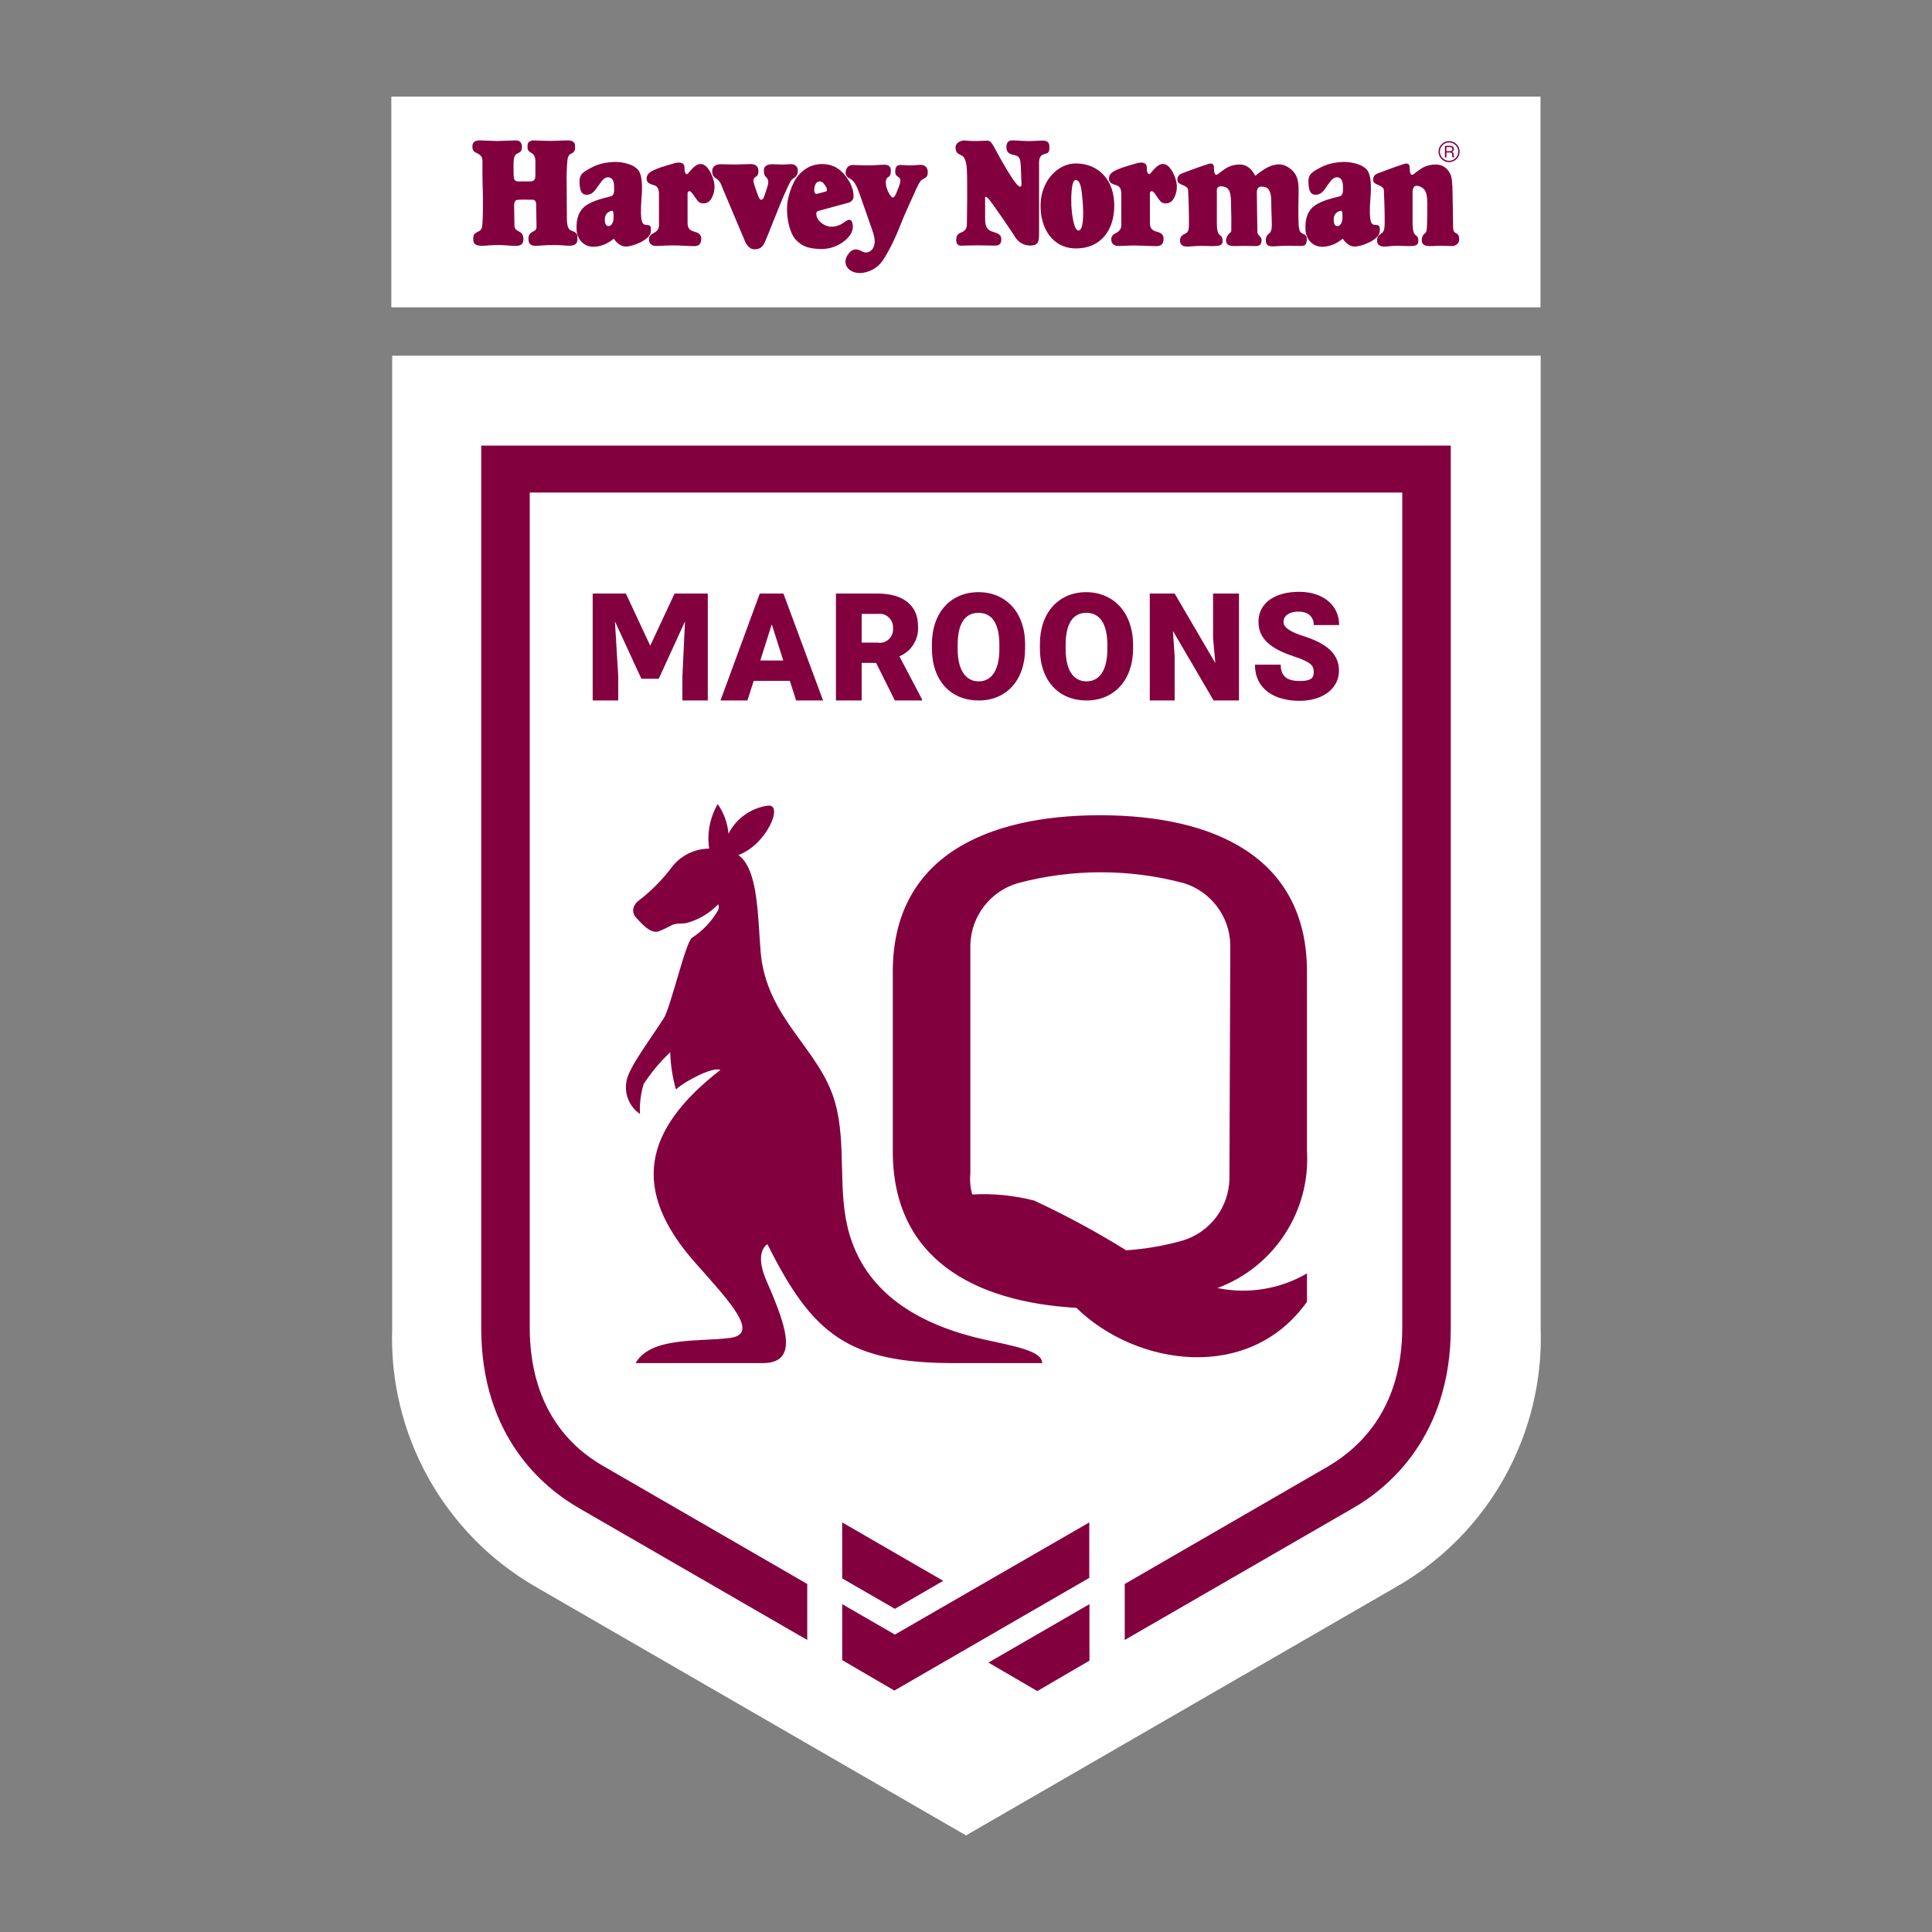 <svg clip-rule="evenodd" fill-rule="evenodd" stroke-linejoin="round" stroke-miterlimit="1.414" viewBox="0 0 100 100" xmlns="http://www.w3.org/2000/svg"><rect x="0" y="0" width="100" height="100" fill="#808080" stroke="none"/><path d="m79.745 18.41v50.328c.186 5.482-2.68 10.638-7.434 13.374l-22.311 12.888-22.311-12.888c-4.736-2.748-7.584-7.901-7.389-13.374v-50.328zm-.009-2.502h-59.481v-10.908h59.481z" fill="#fff"/><path d="m53.69 87.53 2.7-1.575v-2.925l-5.229 3.024zm-10.098-4.5v2.898l2.7 1.575 10.089-5.832v-2.871l-10.062 5.805zm-18.684-59.967v45.675c0 5.589 3.186 8.253 5.094 9.342l11.781 6.804v-2.898l-10.539-6.093c-1.746-.99-3.825-3.042-3.825-7.2v-43.2h45.162v43.2c0 4.113-2.079 6.165-3.825 7.2l-10.539 6.093v2.898l11.781-6.804c1.908-1.08 5.094-3.78 5.094-9.342v-45.675zm21.411 60.21 2.502-1.449-5.229-3.024v2.898zm-9.171-41.652c.319.451.511.98.558 1.53.399-.783 1.156-1.325 2.025-1.449.87-.124-.054 2.025-1.512 2.556 1.035.738.999 3.186 1.152 5.013.297 3.465 3.051 4.995 3.843 7.758.639 2.232.09 4.653.765 6.894.963 3.204 3.843 4.698 6.912 5.4 1.701.369 3.06.612 3.051 1.233h-4.5c-5.535 0-7.38-1.467-9.72-6.156-.225.135-.621.666 0 2.007 1.008 2.322 1.629 4.149-.261 4.149h-6.561c.774-1.386 3.33-1.098 4.887-1.305s0-1.863-1.8-3.888c-3.348-3.789-2.7-6.867 1.296-9.981-.342-.189-1.8.549-2.295 1.008-.181-.627-.28-1.274-.297-1.926-.522.493-.984 1.046-1.377 1.647-.151.501-.214 1.025-.189 1.548-.556-.379-.831-1.06-.693-1.719.126-.693 1.143-2.025 1.917-3.222.36-.549 1.143-3.978 1.467-4.176.561-.366 1.027-.859 1.359-1.44.038-.095.038-.202 0-.297-.433.449-.976.778-1.575.954-.261.081-.549 0-.81.117-.226.125-.461.237-.702.333-.432.135-.9-.432-1.161-.711s-.18-.657.153-.9c.636-.488 1.202-1.061 1.683-1.701.461-.609 1.181-.969 1.944-.972-.12-.796.035-1.609.441-2.304zm30.501 18v-9.324c0-5.922-4.797-8.1-10.719-8.1s-10.719 2.187-10.719 8.1v9.297c0 5.517 4.158 7.794 9.504 8.1 3.069 3.006 8.937 3.906 11.934-.315v-1.467c-1.398.814-3.05 1.084-4.635.756 2.924-1.08 4.813-3.962 4.635-7.074zm-4.014 1.404c-.031 1.471-1.012 2.762-2.421 3.186-.954.27-1.935.439-2.925.504-1.533-.953-3.123-1.813-4.761-2.574-1.045-.268-2.126-.375-3.204-.315-.101-.347-.135-.711-.099-1.071v-11.853c.038-1.488 1.044-2.787 2.475-3.195 2.805-.744 5.755-.744 8.559 0 1.41.427 2.392 1.722 2.421 3.195zm4.365-26.244c0-.333-.153-.513-.99-.792-.981-.324-1.872-.783-1.872-1.8s.9-1.557 2.106-1.557 2.07.666 2.07 1.719h-1.314c0-.405-.261-.693-.792-.693s-.774.252-.774.54.387.522 1.017.72c1.188.378 1.854.9 1.854 1.8s-.81 1.557-2.043 1.557-2.304-.558-2.304-1.872h1.332c0 .63.36.846.99.846s.72-.189.72-.468zm-17.352-4.131c-1.422 0-2.412 1.035-2.412 2.7v.207c0 1.701.999 2.7 2.421 2.7s2.403-1.035 2.403-2.7v-.207c0-1.665-1.008-2.7-2.412-2.7zm5.571 0c1.409.004 2.413 1.039 2.43 2.7v.207c0 1.665-.999 2.7-2.412 2.7s-2.412-.999-2.412-2.7v-.207c0-1.661.986-2.696 2.394-2.7h-.009.018zm-10.791.072c1.287 0 2.088.585 2.088 1.674.056.677-.335 1.316-.963 1.575l1.17 2.223v.063h-1.404l-.972-1.944h-.747v1.944h-1.332v-5.535zm15.372 5.535h-1.287v-5.535h1.287l2.106 3.6-.117-1.287v-2.313h1.341v5.535h-1.314l-2.106-3.6.09 1.323zm-20.25-5.535 2.052 5.535h-1.395l-.324-1.017h-1.872l-.324 1.017h-1.395l2.034-5.535zm-8.55 5.535h-1.323v-5.535h1.719l1.26 2.7 1.26-2.7h1.719v5.535h-1.314v-1.251l.135-2.844-1.359 2.97h-.9l-1.368-2.97.171 2.844zm19.728-2.664c0 1.071-.387 1.674-1.071 1.674s-1.089-.603-1.089-1.674v-.207c0-1.098.369-1.665 1.08-1.665s1.08.567 1.08 1.665zm5.589 0c0 1.071-.387 1.674-1.08 1.674s-1.08-.603-1.08-1.674v-.207c0-1.098.369-1.665 1.071-1.665s1.089.567 1.089 1.665zm-16.776.594-.594-1.872-.594 1.872zm4.869-.927h-.81v-1.485h.846c.028-.003.056-.005.084-.005.38 0 .693.313.693.693 0 .02-.001.039-.003.059.003.022.004.044.004.066 0 .376-.309.684-.684.684-.044 0-.087-.004-.13-.012zm-.885-19.126h-.005c-.618 0-.922-.473-.671-.895.15-.255.305-.329.445-.329h.001c.155 0 .294.09.397.132.042.016.087.025.134.025h.002c.168-.001.344-.118.417-.355.092-.302-.067-.71-.067-.71s-.671-1.936-.764-2.173c-.092-.237-.209-.45-.368-.553-.094-.06-.277-.105-.277-.342s.159-.395.37-.395h.005c.209.001.43.021.86.021h.007c.274-.001.551-.034.76-.034h.003c.208 0 .338.092.338.302 0 .197-.041.285-.144.343-.066.036-.085.088-.105.145-.059.17.052.501.093.58.04.079.17.328.249.328h.001c.079-.001.143-.132.143-.132s.172-.382.239-.618c.065-.237-.064-.294-.132-.342-.08-.057-.117-.108-.119-.238-.004-.231.079-.355.263-.355h.005c.182.001.312.021.562.021h.005c.246-.001.286-.028.488-.028h.002c.203.002.36.138.36.362s-.065.291-.237.37c-.17.077-.263.302-.435.683-.171.382-.525 1.132-.776 1.778-.251.645-.61 1.357-.896 1.777-.267.376-.692.61-1.153.632zm-5.479-1.231h-.004c-.316 0-.475-.4-.475-.4s-1.07-2.541-1.139-2.699c-.067-.159-.135-.408-.302-.522-.188-.126-.263-.21-.263-.429 0-.272.242-.353.445-.353.204 0 .355.014.776.014h.009c.339-.002.54-.023.734-.023h.01c.193.001.407.055.417.332.006.234-.054.279-.159.346-.105.068-.113.182-.075.318.037.135.12.377.195.58.049.131.099.271.182.271h.001c.104-.001.142-.135.142-.135s.166-.475.203-.626c.039-.15.039-.292-.098-.42-.099-.093-.105-.161-.105-.371 0-.212.227-.277.376-.285.152-.007.257.014.552.014h.014c.281-.001.326-.019.468-.019.144 0 .347.085.347.327 0 .241-.105.331-.248.423-.143.089-.235.354-.43.769-.196.414-.921 2.291-1.034 2.525-.113.233-.224.361-.539.363zm3.502-4.412h.007c.296.001.579.08.78.212.37.241.625.656.731.912.106.257.12.452.113.584-.013.218-.249.291-.249.291l-1.44.391s-.136.03-.204.075c-.067.046-.082.431.378.679.134.073.267.1.391.1h.003c.234-.01.461-.092.647-.236.079-.059.174-.124.257-.124h.001c.065 0 .123.043.155.162.076.272 0 .573-.338.875-.346.305-.79.475-1.252.478h-.006l-.108-.002c-.543-.032-.859-.107-1.214-.468-.354-.363-.588-1.411-.391-2.21.196-.798.512-1.259 1.01-1.538.224-.121.475-.183.729-.181zm13.159 4.367h-.008c-1.24 0-1.878-1.076-1.838-2.302s.913-2.096 1.811-2.096h.007c1.194.002 1.995.86 1.995 2.178s-.732 2.217-1.967 2.22zm-25.327-2.777h-.014c-.27 0-.33-.229-.354-.436-.021-.211-.054-.508.149-.686.202-.18.655-.383.655-.383.266-.092.405-.148.824-.186.061-.006.123-.008.183-.009h.013c.433.001.831.134.99.243.196.132.491.281.381 1.613-.107 1.331.071 1.387.219 1.402.148.016.312-.032.257.375-.054.403-.916.746-1.291.747h-.002c-.374 0-.616-.405-.616-.405s-.179.14-.366.241c-.115.062-.394.173-.684.175h-.006c-.183.006-.363-.05-.51-.159-.398-.312-.366-.74-.366-.88 0-.141 0-.733.452-1.069.452-.335 1.129-.436 1.332-.506.202-.069.157-.35.157-.537s-.063-.443-.31-.445h-.002c-.18 0-.296.141-.484.414-.187.273-.326.484-.607.491zm37.728 0h-.014c-.269 0-.33-.229-.353-.436-.023-.211-.055-.508.148-.686.202-.18.654-.383.654-.383.265-.092.406-.148.826-.186.061-.006.122-.008.183-.009h.011c.434.001.832.134.991.243.194.132.49.281.381 1.613-.108 1.331.071 1.387.218 1.402.15.016.313-.032.258.375-.054.403-.916.746-1.291.747h-.002c-.363 0-.601-.38-.616-.404v-.001s-.179.14-.366.241c-.116.062-.394.173-.685.175h-.005c-.183.006-.363-.05-.51-.159-.398-.312-.366-.74-.366-.88 0-.141 0-.733.451-1.069.453-.335 1.13-.436 1.333-.506.202-.069.155-.35.155-.537s-.061-.445-.311-.445c-.179 0-.295.141-.484.414-.185.273-.326.484-.606.491zm3.546 2.682h-.004c-.177 0-.374-.06-.374-.318s.151-.297.246-.376c.149-.123.149-.3.149-.749s-.026-1.157-.041-1.47c-.013-.302-.558-.245-.558-.531 0-.259.164-.314.3-.368s.218-.081.736-.272c0 0 .258-.095.558-.19.041-.015.085-.023.129-.024h.002c.169 0 .169.16.169.228 0 .08.013.354.109.354h.002c.093-.002.122-.069.284-.177.163-.109.408-.355.953-.355h.003c.616.002.787.586.787.586.081.218.081.94.081.94 0 .177.028 1.532.028 1.71 0 .485.321.158.313.659-.002.208-.193.326-.38.327h-.016c-.258-.007-.286-.016-.586-.016-.294 0-.193.015-.528.016h-.016c-.354 0-.409-.163-.409-.3 0-.136.034-.265.173-.368.082-.06.087-.177.101-.503.012-.327.01-.598.01-1.076 0-.572-.141-.759-.427-.854-.356-.12-.333.311-.333.311v1.579c0 .38.055.558.136.626.082.067.163.109.163.327 0 .215-.146.257-.455.258h-.007c-.309 0-.334-.016-.634-.016h-.015c-.309 0-.474.042-.649.042zm-10.205 0h-.004c-.177 0-.367-.053-.367-.312s.179-.302.312-.381c.167-.098.15-.301.15-.75s-.027-1.156-.041-1.471c-.013-.3-.558-.244-.558-.53 0-.259.163-.314.3-.368.136-.055.218-.082.734-.272 0 0 .259-.095.56-.19.041-.015.085-.023.129-.024h.002c.168 0 .167.16.167.228 0 .08.014.354.109.354h.003c.094-.002.121-.069.283-.178.163-.108.409-.354.953-.354h.004c.543.002.786.587.786.587l.002-.001c.023-.021.405-.344.721-.477.327-.135.721-.231 1.171.177.449.409.34.953.34 1.811 0 .857-.015 1.282.123 1.417.122.117.313.075.313.353 0 .325-.134.348-.349.348h-.005c-.191 0-.319-.01-.673-.01-.351 0-.497.03-.698.031h-.006c-.204 0-.393-.014-.393-.314 0-.299.189-.327.244-.435.055-.11.067-.15.067-.45s-.027-.502-.027-1.103c0-.724-.258-.789-.502-.789-.245 0-.245.204-.245.381s.028 1.797.028 1.974c0 .086.05.14.102.193l.01.01c.053.053.105.107.105.192 0 .177-.042.326-.296.327h-.004c-.255 0-.285-.009-.572-.01h-.014c-.294 0-.194.01-.528.01h-.016c-.355 0-.409-.164-.409-.3s.095-.299.205-.381c.109-.081.054-.164.067-.491.014-.326-.015-.596-.015-1.075 0-.661-.157-.81-.461-.844-.3-.034-.272.218-.272.218v1.661c0 .382.054.558.135.627.082.067.164.109.164.326 0 .218-.15.25-.464.259l-.084.001h-.01c-.158 0-.291-.01-.544-.011h-.015c-.311 0-.54.036-.717.036zm-27.49-.033h-.007c-.297 0-.36-.226-.36-.289 0-.061-.046-.249.244-.381.288-.133.272-.39.272-.39v-1.637c0-.318-.126-.412-.289-.458-.164-.048-.351-.11-.351-.32 0-.211.133-.344.398-.46.264-.117.405-.156.74-.258.229-.068.395-.124.533-.124h.005c.061 0 .117.012.171.039.125.063.117.203.117.335 0 .124.061.228.122.228l.011-.001c.061-.016.233-.305.466-.453.069-.046.15-.071.232-.074h.003c.182.003.379.145.56.542.266.577.148.981-.007 1.254-.081.15-.238.245-.409.246h-.002c-.066.001-.131-.014-.19-.043-.148-.079-.272-.358-.42-.521-.148-.165-.209.007-.209.007v1.565c0 .211.06.377.333.448.272.069.374.179.374.366 0 .185-.046.387-.362.389h-.004c-.317 0-.653-.037-1.07-.038h-.009c-.417 0-.6.028-.892.028zm23.93 0h-.007c-.296 0-.36-.226-.36-.289 0-.061-.045-.249.243-.381.289-.133.273-.39.273-.39v-1.637c0-.318-.126-.412-.289-.458-.164-.048-.351-.11-.351-.32 0-.211.133-.344.398-.46.264-.117.405-.156.74-.258.229-.068.395-.124.533-.124h.005c.061 0 .118.012.171.039.125.063.117.203.117.335 0 .124.062.228.122.228l.011-.001c.061-.016.233-.305.467-.453.068-.046.149-.071.232-.074h.003c.181.003.379.145.561.542.264.577.147.981-.009 1.254-.081.15-.238.245-.409.246h-.002c-.066.001-.13-.014-.188-.043-.15-.079-.274-.358-.422-.521-.148-.165-.209.007-.209.007v1.565c0 .211.06.377.333.448.273.069.374.179.374.366 0 .185-.046.387-.362.389h-.004c-.317 0-.71-.03-1.127-.032h-.01c-.418 0-.543.022-.834.022zm-33.043-5.463c.05 0 .1.003.144.005l.749.027.037-.002c.168-.006.847-.03.929-.03h.002c.095.001.309.034.309.327 0 .298-.14.281-.279.374-.141.095-.157.289-.157.687 0 .288 0 .491.031.607.032.117.18.126.18.126h.669c.257 0 .251-.22.251-.313v-.413c0-.35.038-.607-.196-.739-.221-.127-.21-.196-.21-.39 0-.196.148-.266.32-.266.171 0 .459.024.865.024h.009c.398 0 .585-.024.894-.024h.003c.309.001.37.157.37.296 0 .141.008.29-.163.369-.115.054-.201.101-.233.351-.035.372-.048.746-.04 1.12 0 .545.011 1.869.011 1.869 0 .289.02.601.247.67.242.077.296.181.296.297 0 .117.047.355-.171.44-.08.028-.164.042-.249.039h-.004c-.185 0-.428-.036-.785-.036h-.006c-.542 0-.692.039-.945.04h-.007c-.257 0-.366-.109-.366-.366s.146-.315.289-.398c.148-.085.128-.13.128-.39 0-.248-.019-.793-.019-1.004s-.148-.226-.148-.226-.195-.005-.413-.005h-.164c-.086-.001-.172.003-.257.013-.147.016-.156.249-.156.249s.015.763.015 1.036c0 .272.133.281.211.335.078.055.257.109.257.406 0 .294-.175.353-.407.354h-.005c-.234 0-.563-.044-.891-.044-.327 0-.698.035-.698.035l-.131.005h-.005c-.348 0-.447-.115-.457-.276-.017-.249.013-.351.242-.456.218-.102.218-.18.242-.67.022-.491.012-1.31-.002-1.692-.016-.381-.011-1.213-.011-1.331-.004-.123-.066-.236-.168-.305-.157-.117-.376-.098-.351-.448.019-.238.206-.276.382-.277zm27.551-.001c.245 0 .491.034.829.034h.008c.337 0 .518-.024.698-.024.181 0 .385.026.385.305 0 .341-.042.327-.321.416-.234.075-.214.418-.214.418v3.602c0 .449-.004.689-.454.691h-.005c-.598 0-.83-.523-.83-.523s-1.138-1.708-1.342-1.911c-.064-.064-.104-.086-.128-.086h-.001c-.05-.001-.032.098-.032.098v1.058c0 .47.172.589.428.662.257.077.408.151.408.365 0 .213-.054.341-.34.342h-.004c-.283 0-.515-.015-.87-.015h-.017c-.309 0-.642.015-.748.015l-.089.003h-.004c-.115 0-.26-.033-.26-.302 0-.353.235-.343.385-.449.15-.107.168-.246.168-.354 0-.107.046-2.62-.018-3.026-.062-.391-.14-.481-.289-.555-.15-.076-.278-.118-.278-.397 0-.277.311-.363.439-.363s.18.03.588.03h.011c.248 0 .355-.019.62-.019h.001c.234.001.331.376.79 1.154.356.605.726 1.23.898 1.23h.001c.088-.001.064-.203.053-.364-.012-.159-.012-.652-.043-.898-.031-.233-.087-.341-.396-.395-.246-.042-.331-.203-.331-.385 0-.183.052-.357.299-.357h.005zm3.276 2.051h-.001c-.245.001-.232 1.076-.217 1.349.012.272.109 1.266.366 1.266h.002c.257-.002.271-.819.216-1.498-.054-.679-.108-1.115-.366-1.117zm13.724 1.591h-.002c-.028.001-.055.009-.08.022-.172.078-.296.194-.281.49.015.269.132.281.188.281h.015c.117 0 .249-.155.249-.436 0-.226 0-.356-.089-.357zm-37.728 0h-.002c-.028.001-.055.009-.08.022-.172.078-.296.194-.281.49.015.269.131.281.187.281h.016c.117 0 .25-.155.25-.436 0-.226 0-.356-.09-.357zm10.759-1.518c-.017.001-.034.003-.051.006-.173.038-.211.249-.226.354-.014.099-.015.286.108.286h.001l.026-.003.453-.119s.128-.035.03-.217c-.088-.161-.193-.304-.338-.307zm32.578-.998h-.004c-.299 0-.544-.246-.544-.544 0-.299.245-.544.544-.544h.004c.298 0 .544.245.544.544 0 .298-.246.544-.544.544zm0-1.018h-.004c-.26 0-.474.214-.474.474s.214.474.474.474h.004c.26 0 .474-.214.474-.474s-.214-.474-.474-.474zm-.138.775h-.08v-.602h.283c.113 0 .182.061.182.157 0 .074-.03.132-.103.153v.002c.069.014.083.065.089.124s.003.124.035.166h-.088c-.023-.024-.011-.091-.022-.149-.009-.058-.023-.108-.101-.108h-.195zm.199-.536h-.199v.211h.167c.075 0 .139-.02.139-.107 0-.06-.032-.104-.107-.104z" fill="#83003f"/></svg>